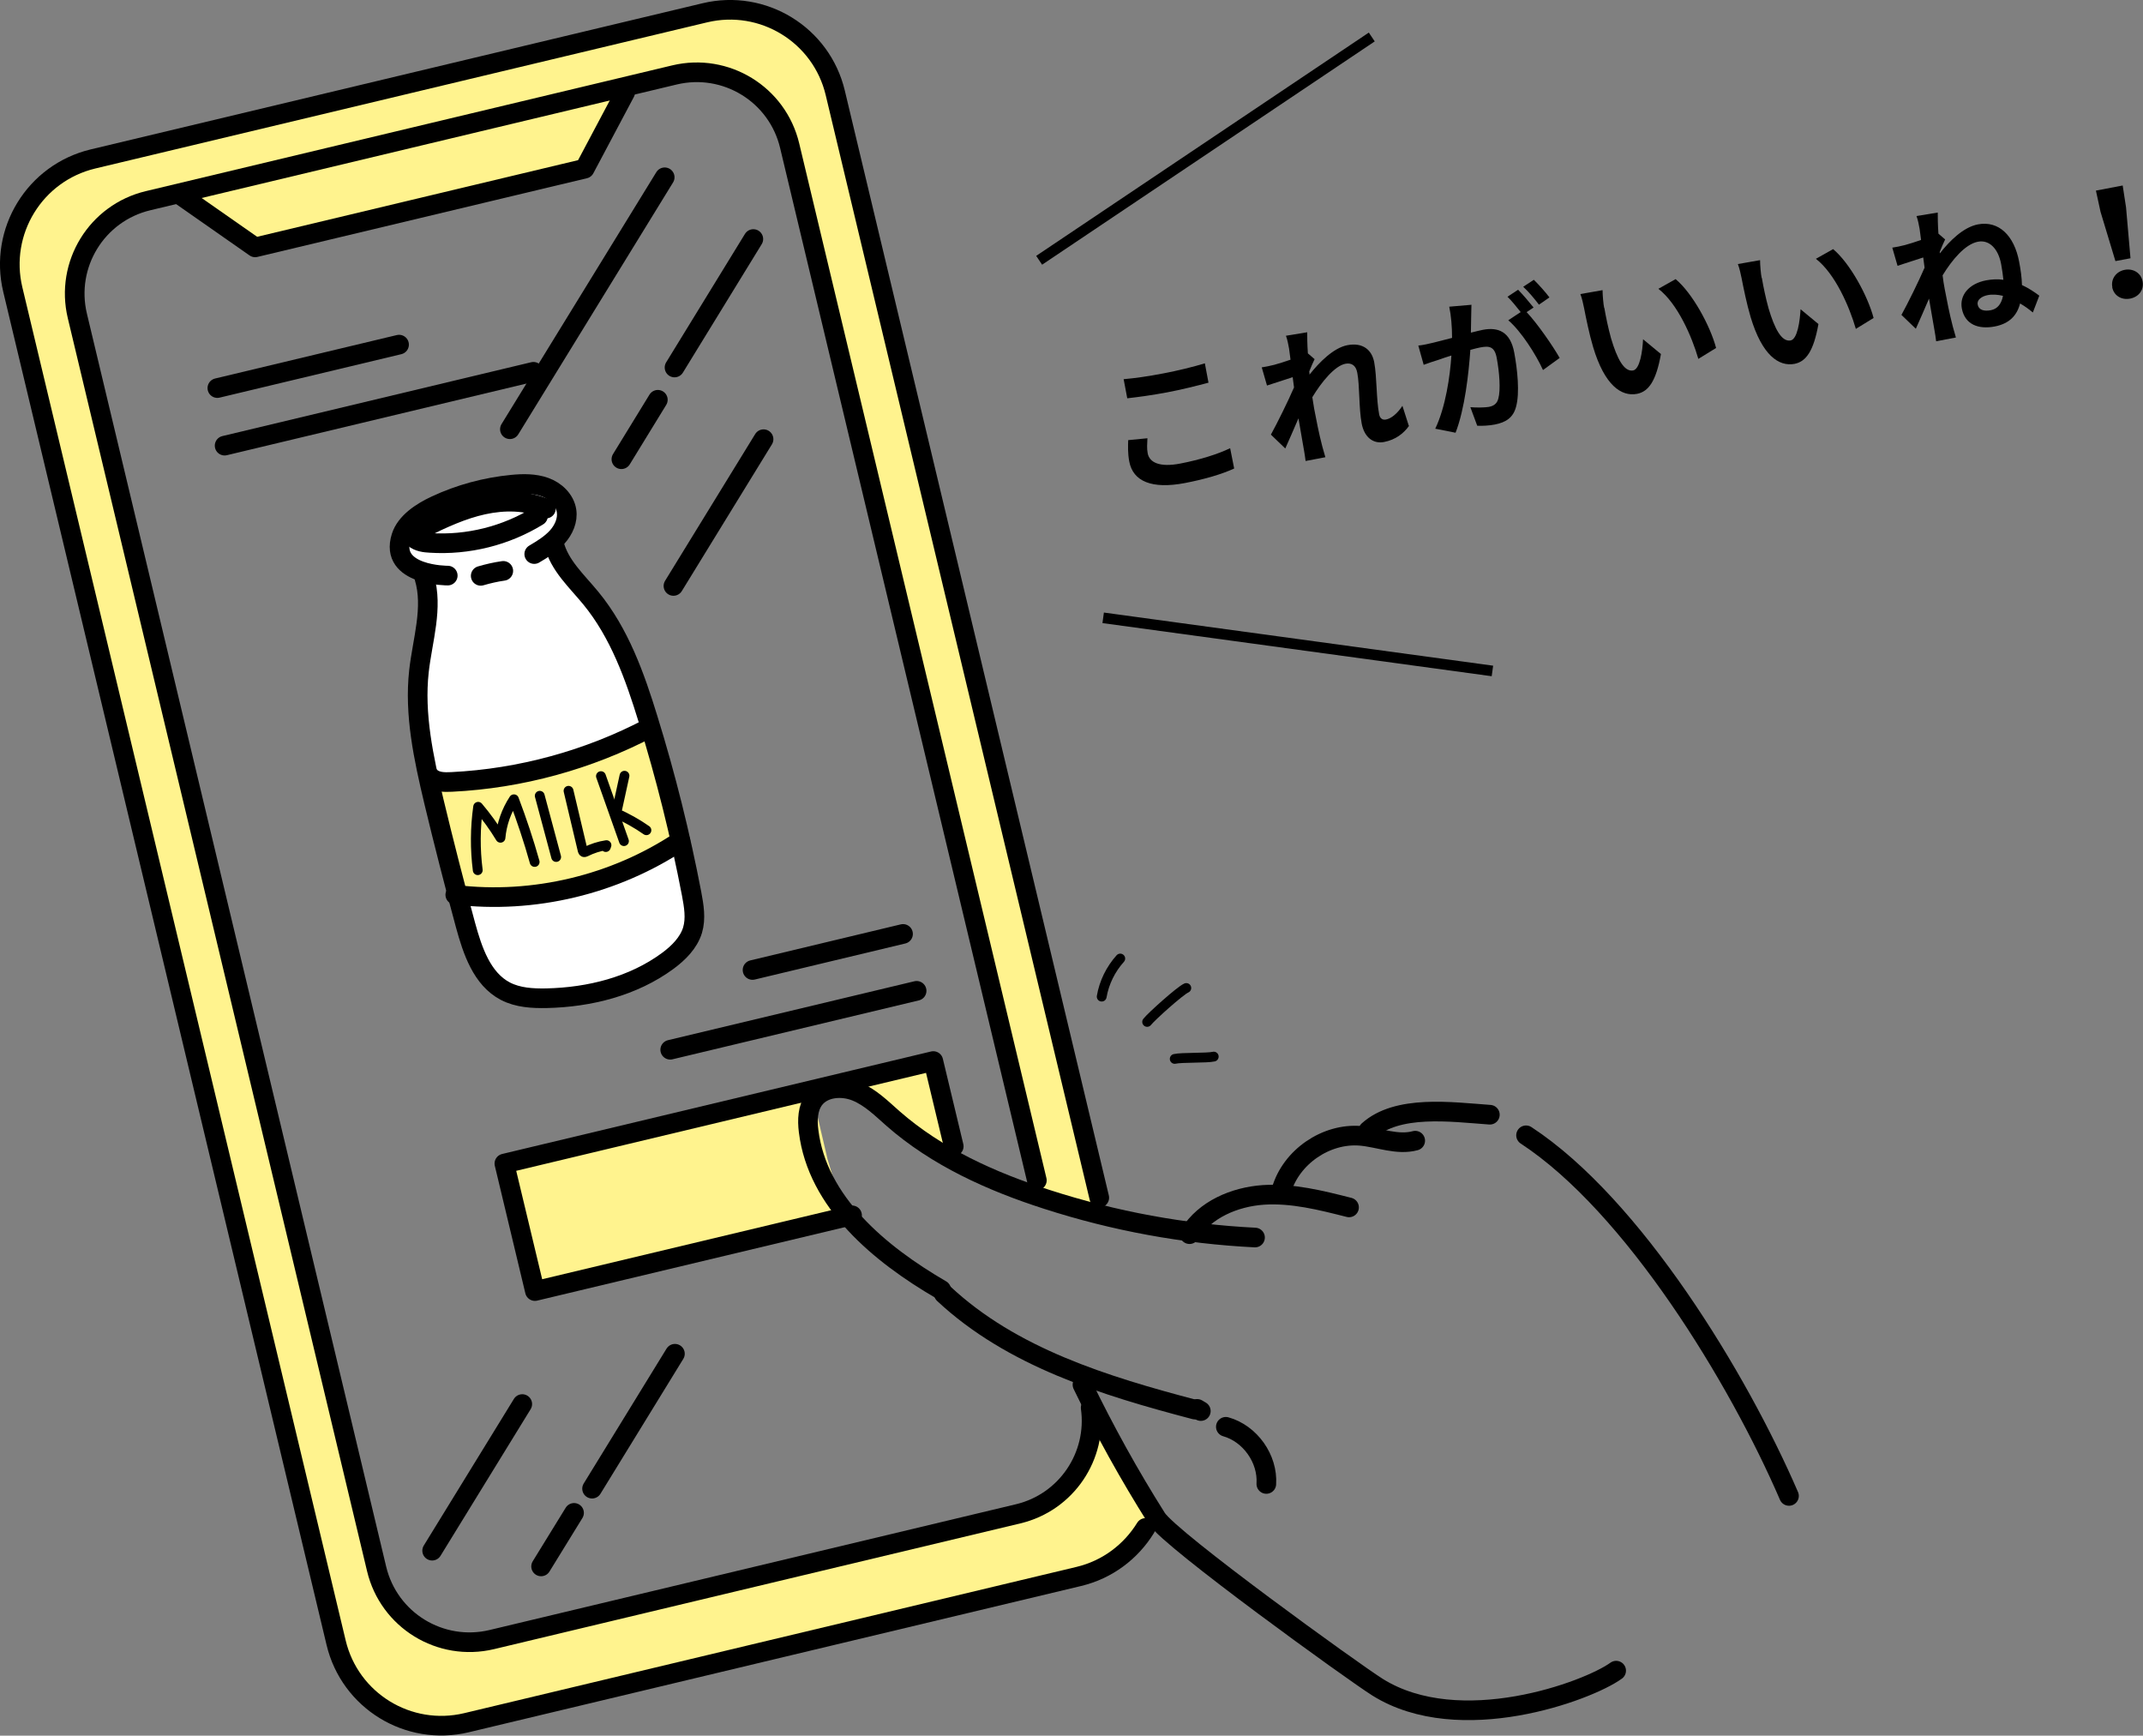 <?xml version="1.0" encoding="UTF-8"?><svg xmlns="http://www.w3.org/2000/svg" width="159.33" height="129.03" viewBox="0 0 159.33 129.03"><rect x="0" y="0" width="159.33" height="129.03" fill="#808080" stroke="none"/><defs><style>.d{stroke-width:.73px;}.d,.e{fill:none;stroke-linecap:round;stroke-linejoin:round;}.d,.e,.f{stroke:#000;}.e{stroke-width:1.46px;}.g{fill:#fff;}.h,.f{fill:#fff38e;}.f{stroke-miterlimit:10;stroke-width:.79px;}</style></defs><g id="a"/><g id="b"><g id="c"><g><line class="f" x1="101.99" y1="2.75" x2="77.26" y2="19.35"/><line class="f" x1="110.96" y1="49.88" x2="82.02" y2="45.93"/><g><path d="M83.53,28.19c.82-.07,1.83-.21,2.96-.43,1.06-.2,2.28-.5,3.09-.75l.27,1.44c-.74,.2-2.06,.53-3.08,.72-1.13,.21-2.07,.34-2.96,.44l-.27-1.43Zm1.78,4.39c-.02,.41-.05,.76,.02,1.12,.13,.68,.88,1.06,2.43,.76,1.45-.28,2.79-.7,3.7-1.14l.3,1.51c-.89,.41-2.15,.79-3.66,1.08-2.46,.47-3.86-.12-4.14-1.6-.12-.63-.09-1.18-.08-1.59l1.44-.14Z"/><path d="M104.76,31.66c-.4,.56-.99,1.03-1.86,1.2-.8,.15-1.46-.34-1.66-1.37-.22-1.17-.14-2.82-.33-3.79-.1-.53-.42-.74-.87-.66-.8,.15-1.79,1.36-2.47,2.49,.05,.31,.09,.6,.14,.87,.17,.88,.34,1.78,.6,2.78,.05,.19,.16,.58,.23,.81l-1.47,.28c-.02-.23-.09-.62-.12-.8-.14-.84-.26-1.46-.41-2.37-.34,.77-.71,1.66-.98,2.24l-1.07-1.03c.47-.85,1.28-2.49,1.72-3.51l-.1-.76c-.51,.17-1.31,.43-1.91,.62l-.39-1.35c.3-.05,.55-.09,.93-.19,.31-.08,.77-.23,1.21-.38-.05-.41-.09-.71-.11-.83-.06-.3-.11-.63-.23-.95l1.58-.26c0,.32,0,.89,.05,1.57l.5,.43c-.11,.21-.27,.6-.4,.92,.02,.08,.02,.15,.02,.23,.71-.9,1.78-1.99,2.82-2.19,1.15-.22,1.82,.36,1.99,1.26,.21,1.12,.15,2.76,.37,3.88,.05,.28,.23,.44,.5,.39,.39-.07,.85-.44,1.23-1.02l.47,1.47Z"/><path d="M109.4,22.65c-.01,.29-.01,.64-.02,.93,0,.34-.02,.74-.02,1.15,.36-.09,.68-.17,.89-.21,1.14-.22,2.04,.14,2.33,1.68,.24,1.27,.42,3.01,.14,4.03-.21,.82-.76,1.17-1.58,1.33-.4,.08-.94,.11-1.31,.09l-.51-1.38c.43,.04,1.08,.03,1.37-.02,.36-.07,.61-.23,.71-.62,.18-.65,.08-1.96-.12-3.02-.16-.86-.56-.91-1.23-.78-.17,.03-.43,.1-.73,.18-.12,1.71-.41,4.39-1.1,6.16l-1.51-.3c.77-1.61,1.1-3.9,1.2-5.44-.37,.12-.7,.22-.9,.3-.3,.09-.84,.27-1.16,.39l-.4-1.43c.4-.04,.75-.13,1.14-.22,.33-.08,.84-.21,1.37-.35,0-.85-.07-1.65-.21-2.32l1.63-.14Zm4.1,.55c.82,.87,1.96,2.53,2.46,3.41l-1.24,.9c-.51-1.14-1.63-2.89-2.58-3.7l.92-.61c-.29-.37-.67-.84-.98-1.14l.79-.52c.35,.35,.86,.96,1.15,1.32l-.51,.34Zm.92-.55c-.31-.41-.79-.99-1.17-1.33l.79-.52c.37,.36,.9,.96,1.16,1.31l-.78,.54Z"/><path d="M119.28,22.88c.12,.7,.29,1.51,.5,2.27,.45,1.52,.97,2.51,1.64,2.39,.51-.1,.7-1.44,.74-2.32l1.33,1.1c-.36,2-.91,2.79-1.78,2.96-1.17,.22-2.41-.64-3.26-3.47-.29-.97-.54-2.21-.67-2.88-.06-.3-.16-.76-.28-1.07l1.65-.29c0,.39,.06,1.04,.12,1.33Zm8.31,2.99l-1.32,.81c-.49-1.69-1.55-4.11-2.97-5.21l1.28-.72c1.26,1.05,2.58,3.49,3.01,5.12Z"/><path d="M130.99,20.65c.12,.7,.29,1.51,.5,2.27,.45,1.52,.97,2.51,1.64,2.39,.51-.1,.69-1.44,.74-2.32l1.33,1.1c-.36,2-.91,2.79-1.78,2.96-1.17,.22-2.41-.64-3.26-3.47-.29-.97-.54-2.21-.67-2.88-.06-.3-.16-.76-.28-1.07l1.65-.29c0,.39,.06,1.04,.12,1.33Zm8.31,2.99l-1.32,.81c-.49-1.69-1.55-4.11-2.97-5.21l1.28-.72c1.26,1.05,2.58,3.49,3.01,5.12Z"/><path d="M144.23,18.83c.72-.92,1.74-1.94,2.83-2.15,1.54-.29,2.69,.82,3.06,2.77,.12,.62,.2,1.21,.21,1.74,.48,.22,.9,.5,1.29,.79l-.48,1.25c-.31-.26-.62-.48-.95-.67-.23,.9-.8,1.5-1.88,1.71-1.2,.23-2.22-.13-2.45-1.34-.18-.97,.51-1.84,1.81-2.09,.45-.08,.87-.1,1.28-.04-.04-.36-.09-.77-.17-1.18-.22-1.15-.89-1.81-1.72-1.65-.96,.18-1.94,1.37-2.63,2.5,.04,.36,.1,.71,.16,1.03,.17,.88,.34,1.78,.6,2.78,.05,.19,.16,.58,.23,.81l-1.47,.28c-.02-.23-.09-.62-.12-.8-.14-.84-.26-1.46-.41-2.37-.33,.77-.71,1.65-.98,2.24l-1.07-1.03c.47-.85,1.28-2.49,1.72-3.51l-.1-.76c-.51,.17-1.31,.43-1.91,.62l-.39-1.35c.31-.05,.55-.09,.93-.19,.31-.08,.77-.23,1.21-.38-.05-.41-.09-.71-.11-.83-.06-.3-.11-.63-.23-.95l1.58-.26c0,.32,0,.89,.05,1.57l.5,.43c-.11,.21-.27,.6-.4,.92v.11Zm4.68,3.16c-.39-.09-.78-.12-1.13-.05-.46,.09-.81,.36-.74,.7,.08,.43,.5,.51,.98,.42,.51-.1,.79-.49,.9-1.07Z"/><path d="M156.18,15.78l-.35-1.61,1.99-.38,.25,1.63,.33,3.78-1.12,.21-1.1-3.64Zm.87,5.57c-.12-.62,.29-1.17,.92-1.29,.64-.12,1.22,.24,1.33,.86,.12,.63-.29,1.16-.93,1.28-.64,.12-1.21-.22-1.33-.85Z"/></g></g><g><path class="h" d="M81.82,90.13l-.15-.72L62.04,7.27c-1.03-4.32-5.37-6.99-9.69-5.95L6.85,12.19C2.53,13.23-.14,17.56,.89,21.89L24.93,122.49c1.03,4.32,5.37,6.99,9.69,5.95l45.51-10.87c2.16-.52,3.91-1.86,4.98-3.61l.63-1.78-4.71-7.16c.5,3.58-1.79,7.03-5.39,7.89l-39.14,9.35c-3.82,.91-7.65-1.44-8.56-5.26L5.69,23.85c-.91-3.82,1.44-7.65,5.26-8.56L50.09,5.94c3.82-.91,7.65,1.44,8.56,5.26l18.6,78,4.57,.94Z"/><polygon class="h" points="12.61 13.68 18.97 18.39 43.47 12.54 47.62 5.77 12.61 13.68"/><polygon class="h" points="63.91 80.59 69.01 79.06 70.88 85.68 63.91 80.59"/><polygon class="h" points="62.98 90.95 39.99 96.37 37.69 86.73 60.34 81.1 61.53 86.19 62.98 90.95"/><path class="e" d="M85.17,113.59c-1.08,1.75-2.82,3.1-4.98,3.61l-45.51,10.87c-4.32,1.03-8.66-1.63-9.69-5.95L.95,21.52C-.08,17.2,2.58,12.86,6.9,11.82L52.41,.95c4.32-1.03,8.66,1.63,9.69,5.95l19.63,82.14"/><path class="e" d="M81.09,104.65c.5,3.58-1.79,7.03-5.39,7.89l-39.14,9.35c-3.82,.91-7.65-1.44-8.56-5.26L5.75,23.48c-.91-3.82,1.44-7.65,5.26-8.56L50.15,5.57c3.82-.91,7.65,1.44,8.56,5.26l18.38,76.92"/><polyline class="e" points="13.39 14.49 18.97 18.39 43.47 12.54 46.48 6.87"/><polyline class="e" points="63.35 90.35 39.77 95.98 37.5 86.5 69.39 78.88 70.91 85.22"/><path class="d" d="M83.29,71.26c-.71,.79-1.2,1.78-1.38,2.83"/><path class="d" d="M88.2,73.45c-.46,.2-2.6,2.12-2.91,2.52"/><path class="d" d="M90.24,78.55c-.5,.12-2.39,.05-2.9,.17"/><path class="e" d="M69.98,95.89c-4.6-2.67-9.21-6.52-9.86-11.8-.1-.82-.08-1.72,.42-2.38,.69-.9,2.07-1,3.12-.57s1.88,1.26,2.73,2.01c3.26,2.86,7.3,4.68,11.43,6.01,5.01,1.62,10.23,2.58,15.49,2.84"/><path class="e" d="M70.17,96.18c5.06,4.73,11.96,6.85,18.66,8.61"/><path class="e" d="M88.44,91.75c1.13-1.83,3.34-2.77,5.49-2.92,2.15-.14,4.28,.4,6.37,.93"/><path class="e" d="M95.27,88.5c.71-2.48,3.32-4.28,5.89-4.06,1.36,.12,2.74,.72,4.06,.36"/><path class="e" d="M101.73,84.06c2.16-1.95,6.13-1.4,9.04-1.19"/><path class="e" d="M89.01,104.74l.27,.16"/><path class="e" d="M91.14,106.07c1.81,.51,3.13,2.38,3.01,4.25"/><path class="e" d="M80.48,102.94c1.65,3.41,3.49,6.73,5.51,9.93,1.02,1.61,14.69,11.47,16.43,12.56,6.11,3.82,15.65,.29,17.74-1.23"/><path class="e" d="M113.46,84.4c7.97,5.22,15.78,18.07,19.55,26.81"/><line class="e" x1="16.16" y1="28.85" x2="29.67" y2="25.62"/><line class="e" x1="16.7" y1="33.13" x2="39.66" y2="27.64"/><g><path class="g" d="M31.52,42.79l-1.75-1.33,.14-1.58,1.82-1.87,4.58-1.5,3.77-.58,1.8,1.53,.05,1.94-.53,1.26,.97,1.93s2.99,3.51,3.7,5.19c.71,1.68,3.14,8.92,3.14,8.92l2.6,11s-.16,3.23-3.09,4.33-5.12,1.83-5.12,1.83c0,0-3.79,.44-4.9,.13s-2.58-1.34-2.58-1.34l-1.4-2.86-3.41-14.41s-.42-5.25,0-6.99,.39-4,.39-4l-.17-1.6Z"/><path class="h" d="M32.06,58.12s5.35,.2,8.03-.76,5.99-2.17,5.99-2.17l2.55-1.15,2.04,8.41s-3.7,2.51-4.33,2.55-5.61,1.27-5.61,1.27l-6.75,.25-1.91-8.41Z"/><path class="e" d="M33.29,42.79s-4.37,.02-3.46-2.88c.34-1.09,1.53-1.85,2.56-2.33,1.79-.84,3.72-1.36,5.69-1.55,.82-.08,1.67-.09,2.45,.19s1.46,.93,1.59,1.75c.11,.7-.21,1.42-.69,1.95s-1.1,.91-1.71,1.27"/><path class="e" d="M30.79,40.01c.33,.27,.78,.33,1.2,.35,2.79,.18,5.63-.53,8.01-2"/><path class="e" d="M31.5,39.23c1.42-.7,2.87-1.37,4.42-1.71s3.21-.33,4.67,.29"/><path class="e" d="M35.74,42.81c.55-.16,1.11-.29,1.68-.37"/><path class="e" d="M31.55,42.94c.67,2.24-.14,4.63-.4,6.95-.36,3.23,.35,6.48,1.1,9.65,.74,3.09,1.53,6.17,2.36,9.23,.52,1.9,1.22,4.01,2.97,4.92,.93,.48,2.01,.54,3.05,.52,3.19-.07,6.44-.88,9.01-2.77,.8-.59,1.56-1.34,1.85-2.29,.26-.87,.1-1.81-.07-2.71-.84-4.38-1.92-8.72-3.24-12.98-.98-3.19-2.13-6.41-4.25-8.99-1.04-1.27-2.35-2.44-2.74-4.04"/><path class="e" d="M32,57.76c.4,.39,1.02,.4,1.58,.37,5.12-.25,10.18-1.64,14.71-4.02"/><path class="e" d="M33.85,66.52c5.82,.7,11.87-.75,16.74-4"/><path class="d" d="M35.52,64.69c-.2-1.56-.19-3.15,.03-4.71,.61,.72,1.17,1.49,1.66,2.3,.09-1.02,.44-2.01,1-2.86,.58,1.53,1.1,3.09,1.54,4.66"/><path class="d" d="M40.13,59.16l1.22,4.55"/><path class="d" d="M42.27,58.79l1.05,4.43s.03,.1,.07,.12c.05,.03,.11,0,.16-.02,.48-.24,1-.41,1.54-.49l-.05,.14"/><path class="d" d="M44.68,57.7l1.71,4.83"/><path class="d" d="M46.43,57.67l-.61,2.79c.79,.35,1.54,.77,2.24,1.26"/></g><line class="e" x1="55.95" y1="72.11" x2="67.14" y2="69.43"/><line class="e" x1="49.83" y1="78.04" x2="68.15" y2="73.66"/><line class="e" x1="49.42" y1="13.18" x2="37.91" y2="31.91"/><line class="e" x1="56.01" y1="17.77" x2="50.15" y2="27.32"/><line class="e" x1="48.91" y1="29.72" x2="46.2" y2="34.14"/><line class="e" x1="50.07" y1="43.56" x2="56.77" y2="32.65"/><line class="e" x1="32.13" y1="115.28" x2="38.83" y2="104.38"/><line class="e" x1="50.18" y1="100.64" x2="44.02" y2="110.67"/><line class="e" x1="42.68" y1="112.47" x2="40.23" y2="116.45"/></g></g></g></svg>